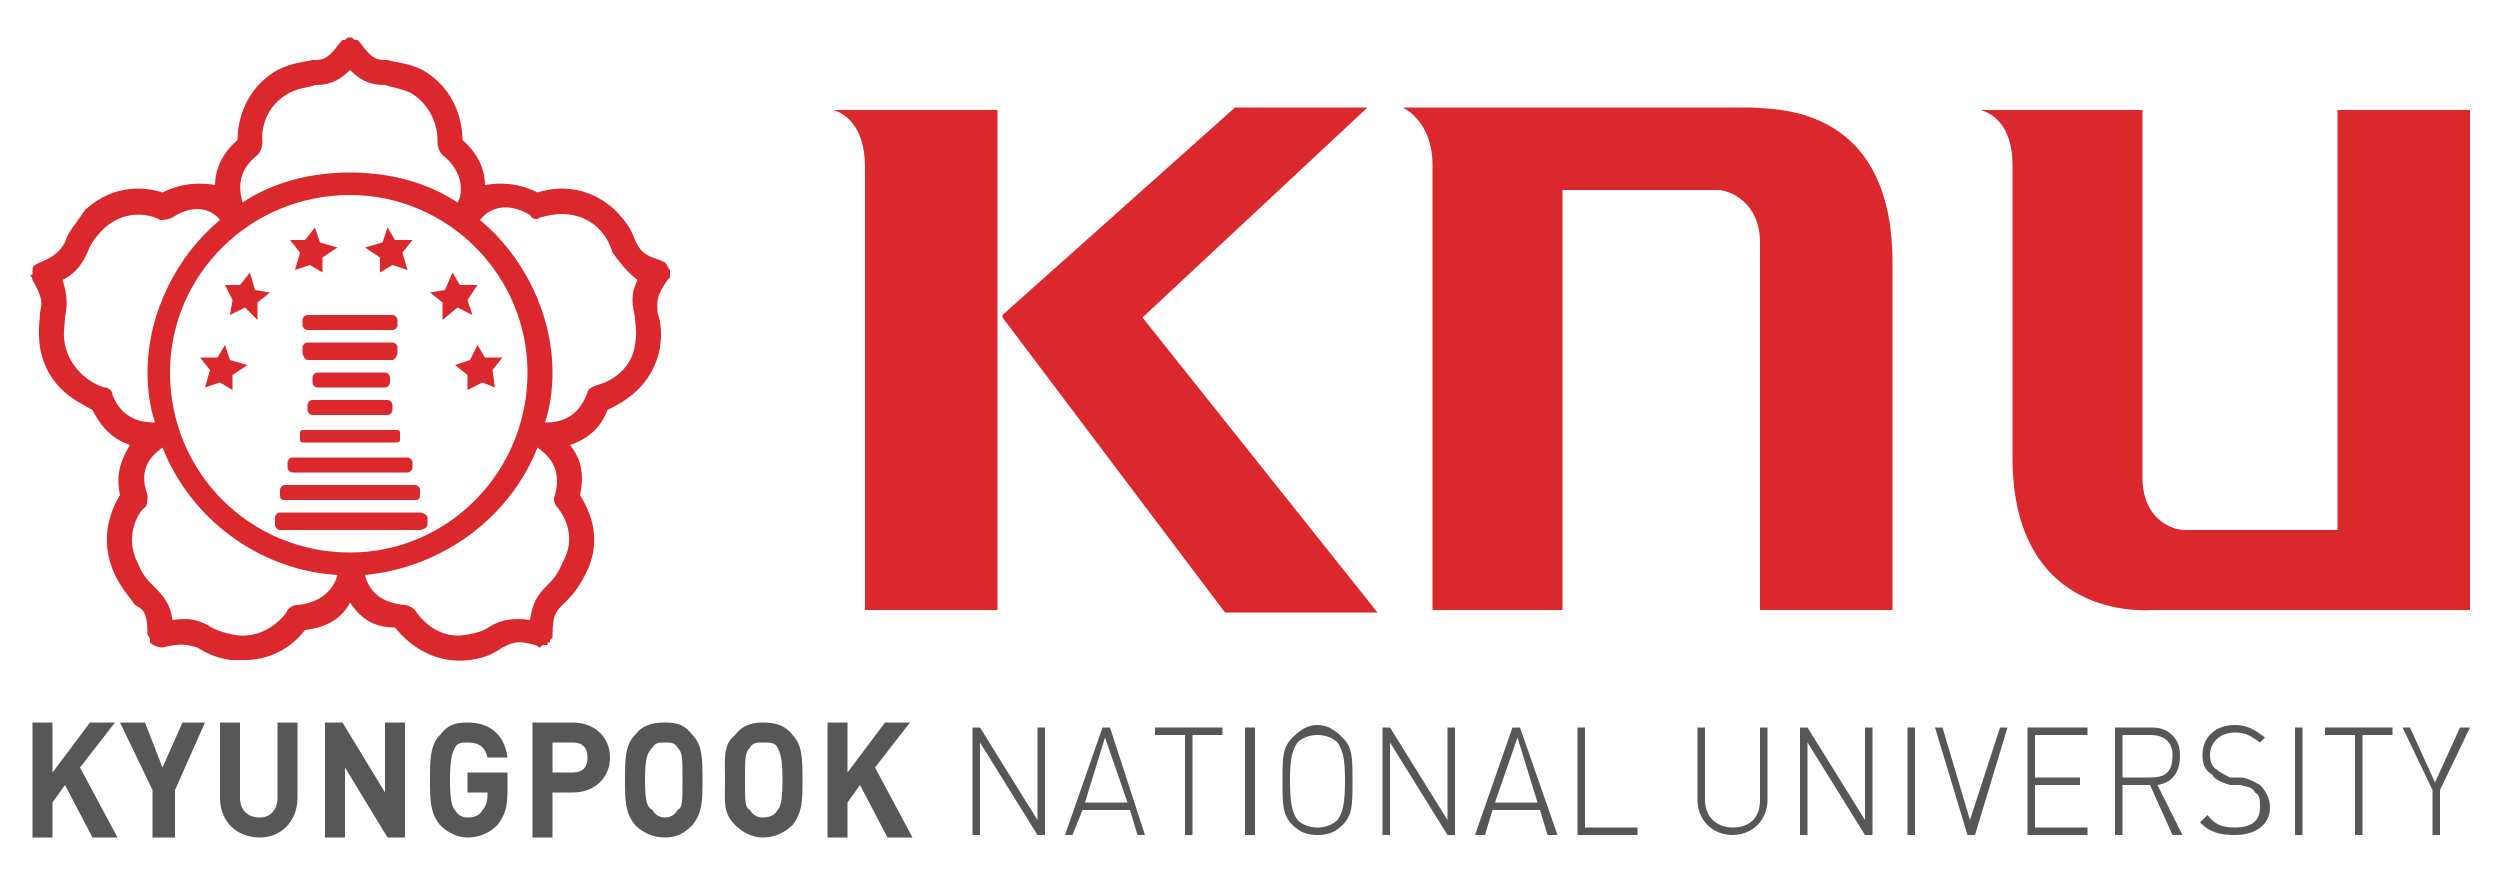 <?xml version="1.0" encoding="UTF-8"?>
<!DOCTYPE svg PUBLIC "-//W3C//DTD SVG 1.1//EN" "http://www.w3.org/Graphics/SVG/1.1/DTD/svg11.dtd">
<!-- Creator: CorelDRAW X7 -->
<svg xmlns="http://www.w3.org/2000/svg" xml:space="preserve" width="1000px" height="350px" version="1.1" style="shape-rendering:geometricPrecision; text-rendering:geometricPrecision; image-rendering:optimizeQuality; fill-rule:evenodd; clip-rule:evenodd"
viewBox="0 0 1000 350"
 xmlns:xlink="http://www.w3.org/1999/xlink">
 <defs>
  <style type="text/css">
   <![CDATA[
    .fil0 {fill:none}
    .fil2 {fill:#DB282D}
    .fil1 {fill:#585757}
   ]]>
  </style>
 </defs>
 <g id="Layer_x0020_1">
  <rect class="fil0" width="1000" height="350"/>
  <g id="_2048711116944">
   <g>
    <g>
     <polygon class="fil1" points="37,335 26,314 21,321 21,335 13,335 13,289 21,289 21,309 36,289 46,289 32,307 47,335 "/>
     <polygon class="fil1" points="70,316 70,335 61,335 61,316 48,289 58,289 65,307 73,289 82,289 "/>
     <path class="fil1" d="M104 335c-9,0 -16,-6 -16,-16l0 -30 8 0 0 30c0,5 3,8 8,8 4,0 7,-3 7,-8l0 -30 8 0 0 30c0,10 -7,16 -15,16l0 0z"/>
     <polygon class="fil1" points="155,335 138,307 138,335 130,335 130,289 137,289 154,317 154,289 162,289 162,335 "/>
     <path class="fil1" d="M199 330c-3,3 -7,5 -12,5 -4,0 -8,-2 -11,-5 -4,-5 -4,-10 -4,-18 0,-8 0,-14 4,-18 3,-4 6,-5 11,-5 10,0 15,6 16,14l-8 0c-1,-4 -3,-6 -8,-6 -2,0 -4,0 -5,2 -1,2 -2,4 -2,13 0,9 1,11 2,12 1,2 3,3 5,3 3,0 5,-1 6,-3 1,-1 2,-3 2,-6l0 -1 -8 0 0 -8 16 0 0 7c0,7 -1,10 -4,14l0 0z"/>
     <path class="fil1" d="M229 317l-8 0 0 18 -8 0 0 -46 16 0c9,0 15,6 15,14 0,8 -6,14 -15,14l0 0zm0 -20l-8 0 0 12 8 0c4,0 6,-2 6,-6 0,-4 -2,-6 -6,-6l0 0z"/>
     <path class="fil1" d="M277 330c-3,3 -6,5 -11,5 -5,0 -9,-2 -12,-5 -4,-5 -4,-10 -4,-18 0,-8 0,-14 4,-18 3,-4 7,-5 12,-5 5,0 8,1 11,5 4,4 4,10 4,18 0,8 0,13 -4,18l0 0zm-6 -31c-1,-2 -3,-2 -5,-2 -2,0 -4,0 -5,2 -2,2 -3,4 -3,13 0,9 1,11 3,12 1,2 3,3 5,3 2,0 4,-1 5,-3 2,-1 2,-3 2,-12 0,-9 0,-11 -2,-13l0 0z"/>
     <path class="fil1" d="M317 330c-3,3 -7,5 -12,5 -4,0 -8,-2 -11,-5 -5,-5 -4,-10 -4,-18 0,-8 -1,-14 4,-18 3,-4 7,-5 11,-5 5,0 9,1 12,5 4,4 4,10 4,18 0,8 0,13 -4,18l0 0zm-6 -31c-1,-2 -3,-2 -6,-2 -2,0 -4,0 -5,2 -2,2 -2,4 -2,13 0,9 0,11 2,12 1,2 3,3 5,3 3,0 5,-1 6,-3 1,-1 2,-3 2,-12 0,-9 -1,-11 -2,-13l0 0z"/>
     <polygon class="fil1" points="355,335 344,314 339,321 339,335 331,335 331,289 339,289 339,309 354,289 364,289 350,307 365,335 "/>
    </g>
    <g>
     <polygon class="fil1" points="976,316 976,334 973,334 973,316 961,291 964,291 974,313 984,291 988,291 "/>
     <polygon class="fil1" points="918,291 921,291 921,334 918,334 "/>
     <polygon class="fil1" points="945,294 945,334 942,334 942,294 930,294 930,291 957,291 957,294 "/>
     <polygon class="fil1" points="415,334 392,297 392,334 389,334 389,291 392,291 415,328 415,291 418,291 418,334 "/>
     <path class="fil1" d="M455 334l-3 -10 -19 0 -4 10 -3 0 15 -43 3 0 14 43 -3 0zm-13 -39l-8 26 17 0 -9 -26z"/>
     <polygon class="fil1" points="477,294 477,334 474,334 474,294 462,294 462,291 489,291 489,294 "/>
     <polygon class="fil1" points="498,291 502,291 502,334 498,334 "/>
     <path class="fil1" d="M537 330c-3,3 -6,4 -10,4 -4,0 -7,-1 -10,-4 -4,-4 -4,-8 -4,-18 0,-9 0,-13 4,-17 3,-3 6,-5 10,-5 4,0 7,2 10,5 4,4 4,8 4,17 0,10 0,14 -4,18l0 0zm-2 -33c-2,-2 -5,-3 -8,-3 -3,0 -6,1 -8,3 -2,3 -3,6 -3,15 0,10 1,13 3,16 2,2 5,3 8,3 3,0 6,-1 8,-3 2,-3 3,-6 3,-16 0,-9 -1,-12 -3,-15l0 0z"/>
     <polygon class="fil1" points="579,334 556,297 556,334 553,334 553,291 556,291 579,328 579,291 582,291 582,334 "/>
     <path class="fil1" d="M619 334l-3 -10 -19 0 -3 10 -4 0 15 -43 3 0 15 43 -4 0zm-12 -39l-9 26 17 0 -8 -26z"/>
     <polygon class="fil1" points="631,334 631,291 634,291 634,331 655,331 655,334 "/>
     <path class="fil1" d="M693 334c-8,0 -14,-6 -14,-14l0 -29 3 0 0 29c0,7 5,11 11,11 7,0 11,-4 11,-11l0 -29 3 0 0 29c0,8 -6,14 -14,14l0 0z"/>
     <polygon class="fil1" points="746,334 723,297 723,334 720,334 720,291 723,291 746,328 746,291 749,291 749,334 "/>
     <polygon class="fil1" points="763,291 766,291 766,334 763,334 "/>
     <polygon class="fil1" points="790,334 787,334 774,291 777,291 788,328 800,291 803,291 "/>
     <polygon class="fil1" points="811,334 811,291 835,291 835,294 814,294 814,311 832,311 832,314 814,314 814,331 835,331 835,334 "/>
     <path class="fil1" d="M869 334l-9 -20 -11 0 0 20 -3 0 0 -43 15 0c6,0 11,4 11,11 0,7 -3,11 -9,12l10 20 -4 0zm-9 -40l-11 0 0 17 11 0c6,0 9,-2 9,-9 0,-5 -3,-8 -9,-8l0 0z"/>
     <path class="fil1" d="M894 334c-6,0 -10,-1 -14,-5l3 -3c3,4 6,5 11,5 7,0 10,-3 10,-8 0,-3 0,-5 -2,-6 -1,-2 -2,-2 -6,-3l-4 0c-3,-1 -6,-2 -7,-4 -3,-2 -4,-4 -4,-8 0,-7 5,-12 13,-12 5,0 8,2 12,5l-2 2c-3,-2 -5,-4 -10,-4 -6,0 -10,4 -10,9 0,3 1,5 3,6 1,1 3,2 5,3l5 0c4,1 5,2 7,3 2,2 4,5 4,9 0,7 -6,11 -14,11l0 0z"/>
    </g>
   </g>
   <g>
    <path class="fil2" d="M159 141l0 -2c0,-1 -1,-2 -2,-2l-34 0c-1,0 -2,1 -2,2l0 2c0,1 1,3 2,3l34 0c1,0 2,-2 2,-3l0 0zm-38 -13l0 2c0,1 1,2 2,2l34 0c1,0 2,-1 2,-2l0 -2c0,-1 -1,-2 -2,-2l-34 0c-1,0 -2,1 -2,2l0 0zm-1 45l0 3c0,1 1,1 2,1l36 0c1,0 2,0 2,-1l0 -3c0,-1 -1,-1 -2,-1l-36 0c-1,0 -2,0 -2,1l0 0zm7 -18l27 0c1,0 2,-1 2,-2l0 -2c0,-1 -1,-2 -2,-2l-27 0c-1,0 -2,1 -2,2l0 2c0,1 1,2 2,2l0 0zm25 -46l5 -3 6 2 -2 -7 4 -5 -7 0 -3 -5 -2 6 -7 2 6 4 0 6zm-29 53l0 2c0,1 1,2 2,2l30 0c1,0 2,-1 2,-2l0 -2c0,-1 -1,-2 -2,-2l-30 0c-1,0 -2,1 -2,2l0 0zm-9 38l52 0c1,0 2,0 2,-2l0 -2c0,-1 -1,-2 -2,-2l-52 0c-1,0 -2,1 -2,2l0 2c0,2 1,2 2,2l0 0zm79 -47l5 2 -1 -7 4 -5 -7 0 -3 -5 -3 6 -6 2 5 4 0 6 6 -3zm-10 -30l6 3 -2 -6 4 -6 -7 0 -3 -5 -3 7 -6 1 5 4 0 7 6 -5zm85 -14l0 -1c-1,-1 -1,-2 -2,-3l-2 -1c-7,-2 -8,-4 -10,-8 -1,-3 -3,-7 -8,-12 -12,-11 -25,-9 -31,-7 -8,-4 -15,-4 -21,-3 0,-5 -2,-12 -9,-18 0,-6 -2,-20 -16,-28 -6,-3 -11,-3 -14,-4 -4,0 -6,0 -11,-7l-1 -1c0,0 -2,0 -2,-1l-1 0 0 0 -1 0 -1 1 0 0 -1 0 0 0 -1 1 0 0c-5,7 -7,7 -11,7 -4,1 -8,1 -14,4 -14,8 -16,22 -16,28 -7,6 -9,13 -9,18 -6,-1 -13,-1 -21,3 -6,-2 -19,-4 -31,7 -4,6 -7,9 -8,13 -2,3 -3,5 -10,8 -2,1 -3,1 -3,3l0 0 0 1 0 0c0,1 0,1 -1,1l0 0c1,1 1,2 1,2 4,7 4,9 3,13 0,3 -1,7 0,14 3,17 16,22 21,25 4,8 9,12 15,14 -3,5 -6,11 -4,20 -3,5 -9,17 -2,32 3,6 6,9 8,12 4,2 5,4 5,12 0,0 1,1 1,2l0 1c1,1 3,2 5,2 8,-2 10,-1 14,0 3,2 7,4 13,5 2,0 4,0 6,0 13,0 21,-8 24,-12 9,-1 15,-5 18,-11 4,6 9,10 18,10 4,5 14,15 30,13 7,-1 10,-3 13,-5 4,-2 6,-3 13,-1 1,0 1,1 2,1 0,0 1,-1 1,-1l2 0 0 0 0 0 0 -1 1 0 0 0 0 -1 1 -1 0 0 0 -1c0,-9 2,-10 5,-13 2,-2 5,-5 8,-11 8,-15 1,-27 -2,-32 2,-9 0,-15 -4,-20 6,-2 12,-6 15,-14 6,-3 18,-9 21,-25 1,-7 0,-11 -1,-14 0,-4 -1,-6 4,-13l1 -1c0,-1 0,-1 0,-2l0 0zm-165 -47c1,-1 2,-3 2,-5 0,0 -2,-13 11,-20 4,-2 8,-2 10,-3 5,0 9,-1 14,-6 5,5 9,6 14,6 3,1 5,1 10,3 12,7 11,20 11,20 0,2 1,4 2,5 9,7 8,16 6,19 -12,-8 -27,-12 -43,-12 -16,0 -31,4 -43,12 -1,-4 -3,-12 6,-19l0 0zm-58 96c0,-2 -2,-3 -3,-3 -1,0 -13,-4 -16,-17 -1,-5 0,-8 0,-11 1,-5 1,-9 -1,-15 6,-3 8,-7 10,-11 1,-3 3,-6 6,-9 10,-10 22,-5 23,-4 1,0 3,0 5,-1 9,-6 16,-3 19,1 -17,14 -29,37 -29,61 0,7 1,14 3,20 -5,0 -13,-1 -17,-11l0 0zm74 84c-2,0 -3,1 -4,2 0,1 -8,12 -21,10 -5,-1 -8,-2 -11,-4 -4,-2 -7,-3 -14,-2 -1,-7 -4,-10 -8,-14 -2,-2 -4,-4 -6,-9 -6,-12 2,-22 3,-22 1,-1 1,-3 1,-5 -4,-11 2,-16 6,-19 11,28 38,49 70,51 -1,4 -5,11 -16,12l0 0zm21 -21c-40,0 -72,-32 -72,-72 0,-39 32,-71 72,-71 39,0 71,32 71,71 0,40 -32,72 -71,72l0 0zm85 4c-2,5 -4,7 -6,9 -4,4 -6,7 -7,14 -7,-1 -11,0 -15,2 -3,2 -5,3 -11,4 -13,2 -20,-10 -20,-10 -1,-1 -3,-2 -4,-2 -12,-1 -15,-8 -16,-12 31,-3 58,-23 69,-51 4,3 10,8 7,19 -1,2 0,4 1,5 0,0 9,10 2,22l0 0zm29 -98c0,3 1,5 0,11 -2,13 -15,16 -15,16 -3,1 -4,2 -4,3 -4,11 -12,12 -17,12 2,-6 3,-13 3,-20 0,-24 -12,-47 -29,-61 3,-4 10,-8 20,-2 1,2 3,2 4,1 1,0 13,-5 23,4 4,4 5,7 6,10 3,4 5,7 10,11 -3,6 -2,10 -1,15l0 0zm-86 78l-56 0c-1,0 -2,1 -2,2l0 3c0,1 1,2 2,2l56 0c1,0 3,-1 3,-2l0 -3c0,-1 -2,-2 -3,-2l0 0zm-51 -16l46 0c1,0 2,-1 2,-2l0 -2c0,-1 -1,-2 -2,-2l-46 0c-1,0 -2,1 -2,2l0 2c0,1 1,2 2,2l0 0zm1 -81l6 -2 5 3 0 -6 6 -4 -7 -2 -2 -6 -4 5 -6 0 4 5 -2 7zm-16 8l-2 -7 -4 5 -6 0 3 6 -1 6 6 -3 5 5 0 -7 5 -4 -6 -1zm-10 28l-2 -6 -3 5 -7 0 4 5 -2 7 6 -2 5 3 0 -6 6 -4 -7 -2z"/>
    <path class="fil2" d="M399 44l-66 0c0,0 13,2 13,23l0 177 53 0 0 -200zm2 83l89 118 61 0 -94 -118 90 -84 -53 0 -93 83 0 1zm587 117l0 -200 -53 0 0 168 -61 0c-6,0 -17,-5 -17,-21l0 -147 -65 0c0,0 13,2 13,22l0 117c0,66 55,61 55,61l128 0zm-284 0l53 0 0 -139c0,-65 -50,-61 -56,-62l-140 0c0,0 12,5 12,23l0 178 52 0 0 -168 62 0c5,0 17,5 17,21l0 147z"/>
   </g>
  </g>
 </g>
</svg>

